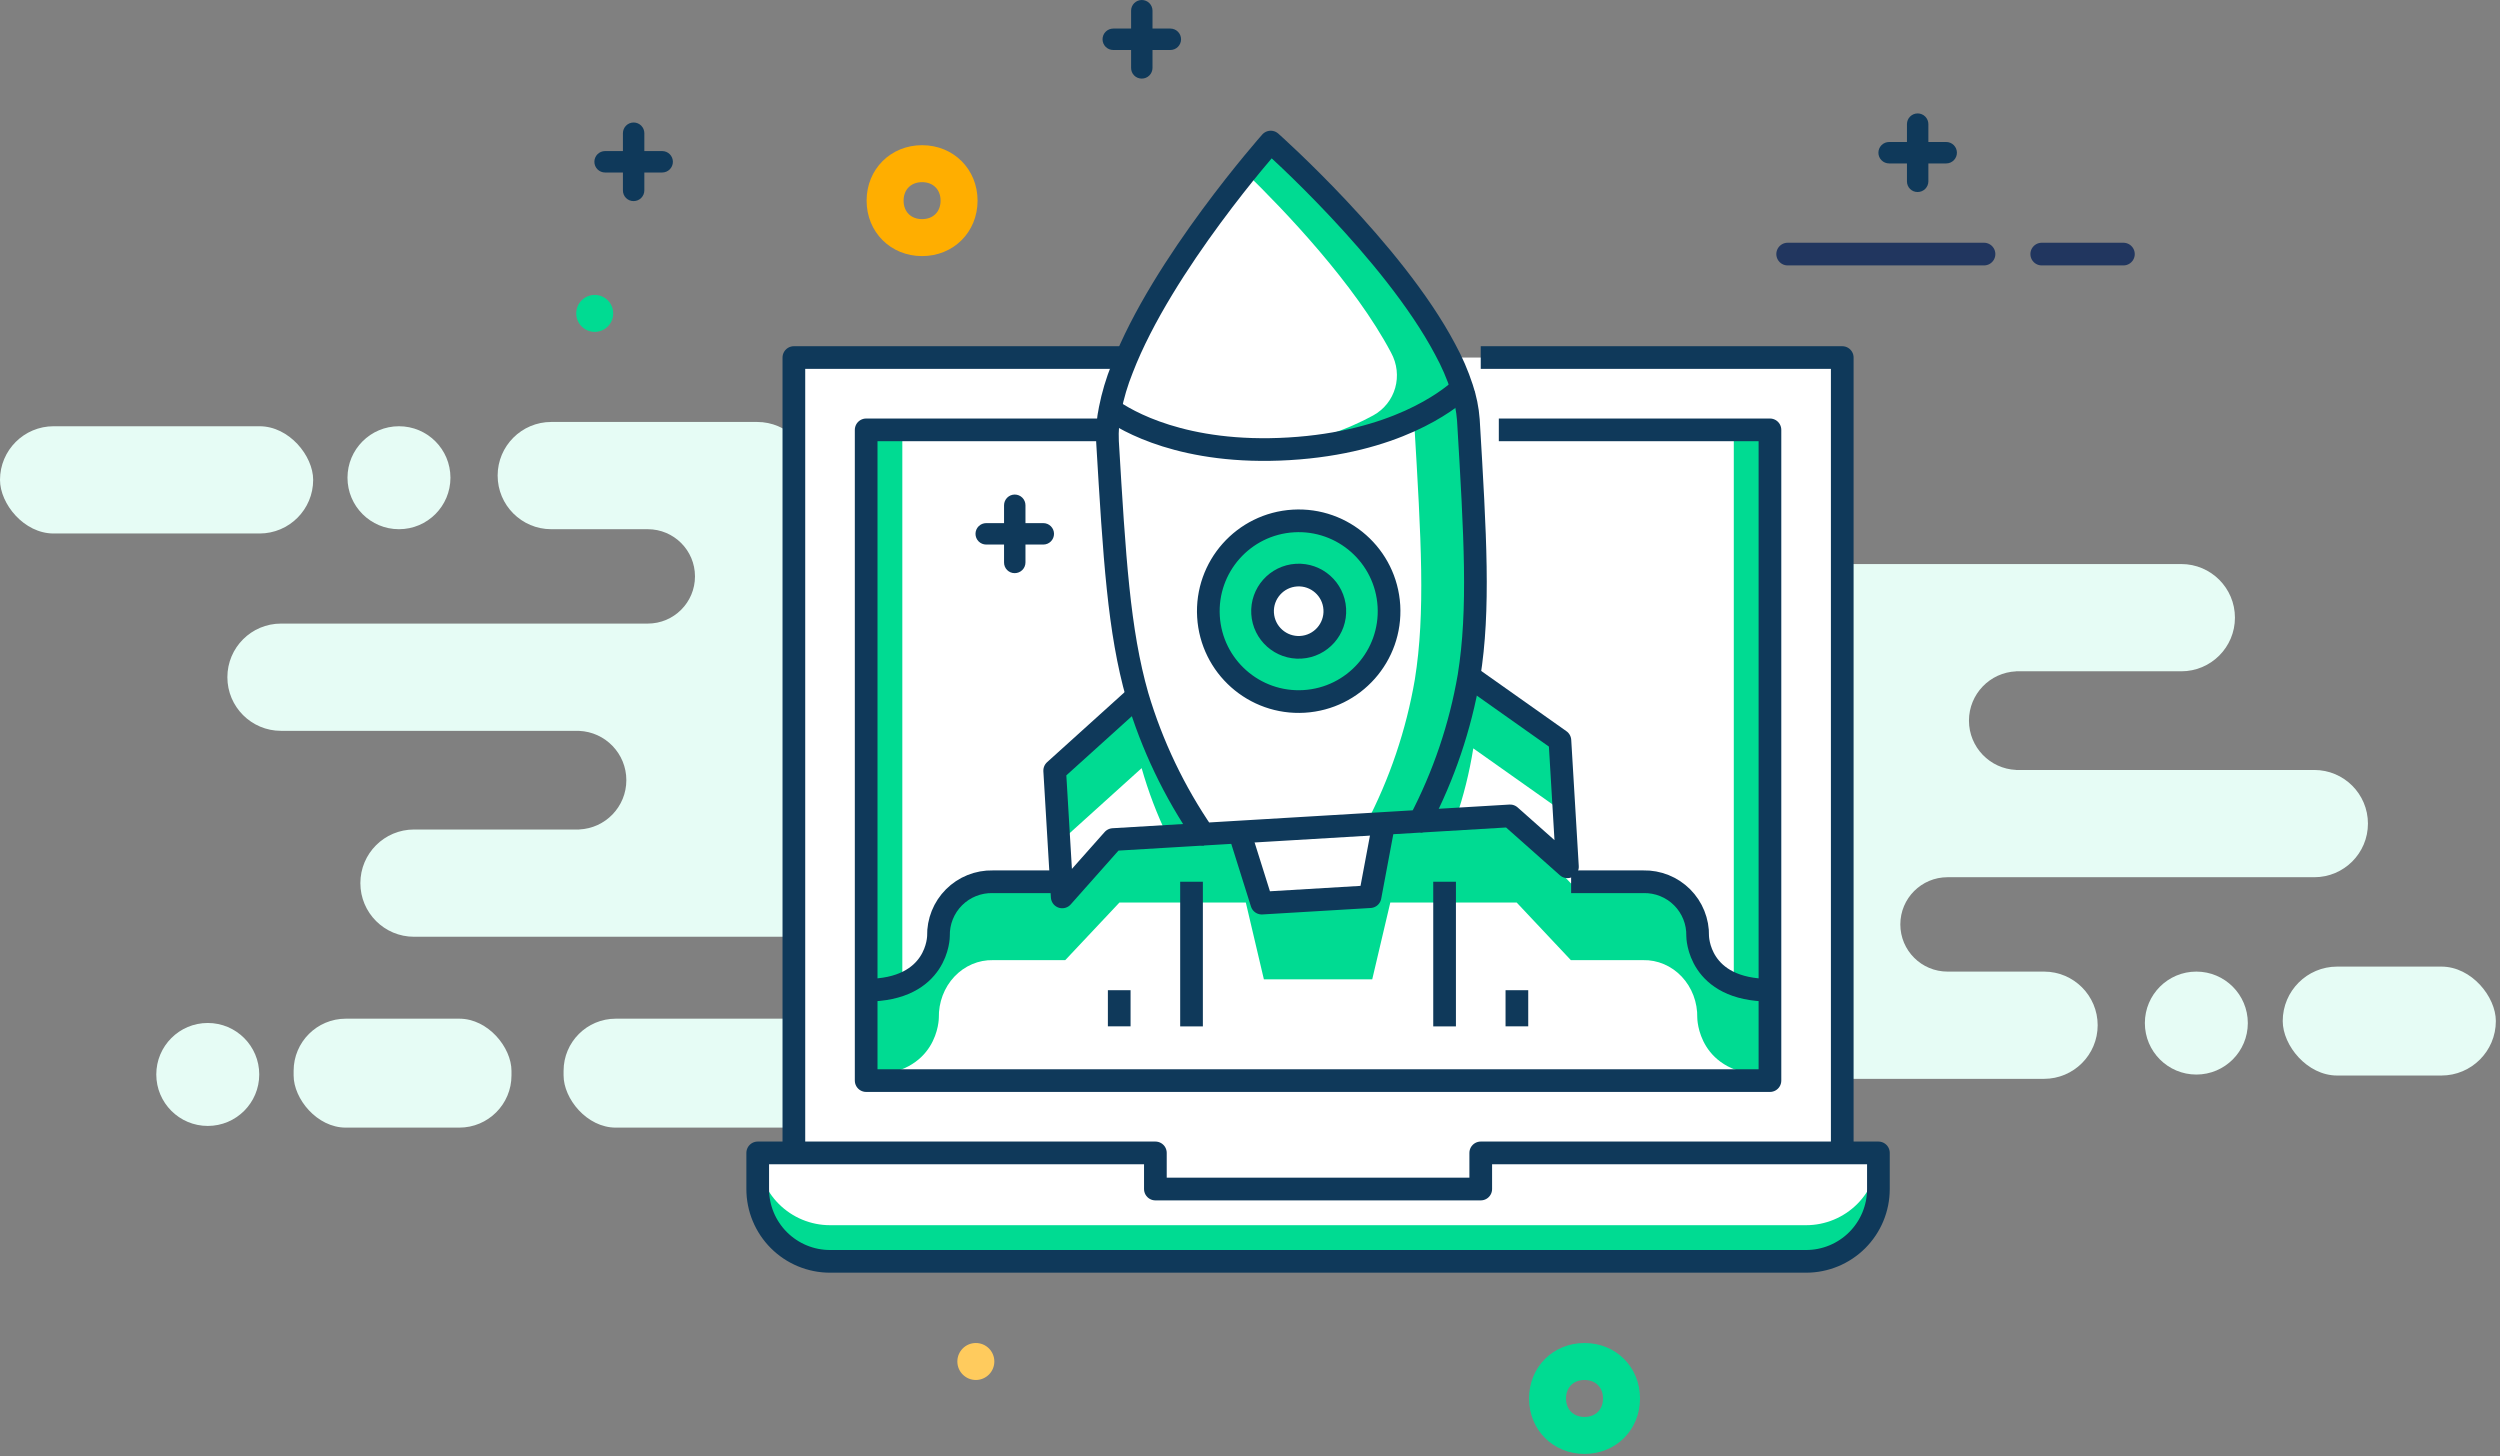 <svg id="eh4MmFP1Ea21" xmlns="http://www.w3.org/2000/svg" xmlns:xlink="http://www.w3.org/1999/xlink" viewBox="0 0 551 321" shape-rendering="geometricPrecision" text-rendering="geometricPrecision"><rect x="0" y="0" width="551" height="321" fill="#808080" stroke="none"/><style><![CDATA[#eh4MmFP1Ea23 {animation: eh4MmFP1Ea23__m 8000ms linear infinite normal forwards}@keyframes eh4MmFP1Ea23__m { 0% {d: path('M109.68,104.819C109.68,98.291,114.971,93,121.498,93L166.883,93C173.41,93,178.702,98.291,178.702,104.819C178.702,107.07,178.073,109.174,176.98,110.965L210.849,110.965L210.849,144.058L173.717,144.058C174.487,145.627,174.92,147.392,174.92,149.258C174.92,151.509,174.29,153.613,173.198,155.404L196.667,155.404L196.667,183.613C201.092,185.321,204.231,189.615,204.231,194.643C204.231,201.17,198.939,206.461,192.412,206.461L91.242,206.461C84.715,206.461,79.424,201.17,79.424,194.643C79.424,188.115,84.715,182.824,91.242,182.824L127.644,182.824L127.644,182.813C133.43,182.566,138.045,177.797,138.045,171.95C138.045,166.103,133.43,161.334,127.644,161.087L127.644,161.077L61.931,161.077C55.404,161.077,50.112,155.785,50.112,149.258C50.112,142.73,55.404,137.439,61.931,137.439L94.514,137.439L94.551,137.439L142.772,137.439C148.517,137.439,153.173,132.783,153.173,127.038C153.173,121.294,148.517,116.638,142.772,116.638L141.827,116.638L121.498,116.638C114.971,116.638,109.68,111.346,109.68,104.819Z')} 12.5% {d: path('M97.222,104.819C97.222,93,114.971,93,121.498,93L166.883,93C173.41,93,178.702,98.291,178.702,104.819C178.702,107.07,178.073,109.174,176.98,110.965L210.849,110.965L210.849,144.058L173.717,144.058C174.487,145.627,174.92,147.392,174.92,149.258C174.92,151.509,174.29,153.613,173.198,155.404L196.667,155.404L196.667,183.613C201.092,185.321,204.231,189.615,204.231,194.643C204.231,201.17,198.939,206.461,192.412,206.461L91.242,206.461C84.715,206.461,56.189,206.289,56.189,195.179C56.189,182.824,84.715,182.824,91.242,182.824L127.644,182.824L127.644,182.813C133.43,182.566,161.205,186.027,161.205,172.427C161.205,158.827,133.43,161.334,127.644,161.087L127.644,161.077L61.931,161.077C55.404,161.077,34.446,161.087,34.511,148.667C34.569,137.629,55.404,137.439,61.931,137.439L94.514,137.439L94.551,137.439L142.772,137.439C148.517,137.439,167.102,137.628,167,127.218C166.883,115.297,148.517,116.638,142.772,116.638L141.827,116.638L121.498,116.638C114.971,116.638,97.222,117.17,97.222,104.819Z')} 25% {d: path('M109.68,104.819C109.68,98.291,114.971,93,121.498,93L166.883,93C173.41,93,178.702,98.291,178.702,104.819C178.702,107.07,178.073,109.174,176.98,110.965L210.849,110.965L210.849,144.058L173.717,144.058C174.487,145.627,174.92,147.392,174.92,149.258C174.92,151.509,174.29,153.613,173.198,155.404L196.667,155.404L196.667,183.613C201.092,185.321,204.231,189.615,204.231,194.643C204.231,201.17,198.939,206.461,192.412,206.461L91.242,206.461C84.715,206.461,79.424,201.17,79.424,194.643C79.424,188.115,84.715,182.824,91.242,182.824L127.644,182.824L127.644,182.813C133.43,182.566,138.045,177.797,138.045,171.95C138.045,166.103,133.43,161.334,127.644,161.087L127.644,161.077L61.931,161.077C55.404,161.077,50.112,155.785,50.112,149.258C50.112,142.73,55.404,137.439,61.931,137.439L94.514,137.439L94.551,137.439L142.772,137.439C148.517,137.439,153.173,132.783,153.173,127.038C153.173,121.294,148.517,116.638,142.772,116.638L141.827,116.638L121.498,116.638C114.971,116.638,109.68,111.346,109.68,104.819Z')} 37.5% {d: path('M97.222,104.819C97.222,93,114.971,93,121.498,93L166.883,93C173.41,93,178.702,98.291,178.702,104.819C178.702,107.07,178.073,109.174,176.98,110.965L210.849,110.965L210.849,144.058L173.717,144.058C174.487,145.627,174.92,147.392,174.92,149.258C174.92,151.509,174.29,153.613,173.198,155.404L196.667,155.404L196.667,183.613C201.092,185.321,204.231,189.615,204.231,194.643C204.231,201.17,198.939,206.461,192.412,206.461L91.242,206.461C84.715,206.461,56.189,206.289,56.189,195.179C56.189,182.824,84.715,182.824,91.242,182.824L127.644,182.824L127.644,182.813C133.43,182.566,161.205,186.027,161.205,172.427C161.205,158.827,133.43,161.334,127.644,161.087L127.644,161.077L61.931,161.077C55.404,161.077,34.446,161.087,34.511,148.667C34.569,137.629,55.404,137.439,61.931,137.439L94.514,137.439L94.551,137.439L142.772,137.439C148.517,137.439,167.102,137.628,167,127.218C166.883,115.297,148.517,116.638,142.772,116.638L141.827,116.638L121.498,116.638C114.971,116.638,97.222,117.17,97.222,104.819Z')} 50% {d: path('M109.68,104.819C109.68,98.291,114.971,93,121.498,93L166.883,93C173.41,93,178.702,98.291,178.702,104.819C178.702,107.07,178.073,109.174,176.98,110.965L210.849,110.965L210.849,144.058L173.717,144.058C174.487,145.627,174.92,147.392,174.92,149.258C174.92,151.509,174.29,153.613,173.198,155.404L196.667,155.404L196.667,183.613C201.092,185.321,204.231,189.615,204.231,194.643C204.231,201.17,198.939,206.461,192.412,206.461L91.242,206.461C84.715,206.461,79.424,201.17,79.424,194.643C79.424,188.115,84.715,182.824,91.242,182.824L127.644,182.824L127.644,182.813C133.43,182.566,138.045,177.797,138.045,171.95C138.045,166.103,133.43,161.334,127.644,161.087L127.644,161.077L61.931,161.077C55.404,161.077,50.112,155.785,50.112,149.258C50.112,142.73,55.404,137.439,61.931,137.439L94.514,137.439L94.551,137.439L142.772,137.439C148.517,137.439,153.173,132.783,153.173,127.038C153.173,121.294,148.517,116.638,142.772,116.638L141.827,116.638L121.498,116.638C114.971,116.638,109.68,111.346,109.68,104.819Z')} 62.5% {d: path('M97.222,104.819C97.222,93,114.971,93,121.498,93L166.883,93C173.41,93,178.702,98.291,178.702,104.819C178.702,107.07,178.073,109.174,176.98,110.965L210.849,110.965L210.849,144.058L173.717,144.058C174.487,145.627,174.92,147.392,174.92,149.258C174.92,151.509,174.29,153.613,173.198,155.404L196.667,155.404L196.667,183.613C201.092,185.321,204.231,189.615,204.231,194.643C204.231,201.17,198.939,206.461,192.412,206.461L91.242,206.461C84.715,206.461,56.189,206.289,56.189,195.179C56.189,182.824,84.715,182.824,91.242,182.824L127.644,182.824L127.644,182.813C133.43,182.566,161.205,186.027,161.205,172.427C161.205,158.827,133.43,161.334,127.644,161.087L127.644,161.077L61.931,161.077C55.404,161.077,34.446,161.087,34.511,148.667C34.569,137.629,55.404,137.439,61.931,137.439L94.514,137.439L94.551,137.439L142.772,137.439C148.517,137.439,167.102,137.628,167,127.218C166.883,115.297,148.517,116.638,142.772,116.638L141.827,116.638L121.498,116.638C114.971,116.638,97.222,117.17,97.222,104.819Z')} 75% {d: path('M109.68,104.819C109.68,98.291,114.971,93,121.498,93L166.883,93C173.41,93,178.702,98.291,178.702,104.819C178.702,107.07,178.073,109.174,176.98,110.965L210.849,110.965L210.849,144.058L173.717,144.058C174.487,145.627,174.92,147.392,174.92,149.258C174.92,151.509,174.29,153.613,173.198,155.404L196.667,155.404L196.667,183.613C201.092,185.321,204.231,189.615,204.231,194.643C204.231,201.17,198.939,206.461,192.412,206.461L91.242,206.461C84.715,206.461,79.424,201.17,79.424,194.643C79.424,188.115,84.715,182.824,91.242,182.824L127.644,182.824L127.644,182.813C133.43,182.566,138.045,177.797,138.045,171.95C138.045,166.103,133.43,161.334,127.644,161.087L127.644,161.077L61.931,161.077C55.404,161.077,50.112,155.785,50.112,149.258C50.112,142.73,55.404,137.439,61.931,137.439L94.514,137.439L94.551,137.439L142.772,137.439C148.517,137.439,153.173,132.783,153.173,127.038C153.173,121.294,148.517,116.638,142.772,116.638L141.827,116.638L121.498,116.638C114.971,116.638,109.68,111.346,109.68,104.819Z')} 87.5% {d: path('M97.222,104.819C97.222,93,114.971,93,121.498,93L166.883,93C173.41,93,178.702,98.291,178.702,104.819C178.702,107.07,178.073,109.174,176.98,110.965L210.849,110.965L210.849,144.058L173.717,144.058C174.487,145.627,174.92,147.392,174.92,149.258C174.92,151.509,174.29,153.613,173.198,155.404L196.667,155.404L196.667,183.613C201.092,185.321,204.231,189.615,204.231,194.643C204.231,201.17,198.939,206.461,192.412,206.461L91.242,206.461C84.715,206.461,56.189,206.289,56.189,195.179C56.189,182.824,84.715,182.824,91.242,182.824L127.644,182.824L127.644,182.813C133.43,182.566,161.205,186.027,161.205,172.427C161.205,158.827,133.43,161.334,127.644,161.087L127.644,161.077L61.931,161.077C55.404,161.077,34.446,161.087,34.511,148.667C34.569,137.629,55.404,137.439,61.931,137.439L94.514,137.439L94.551,137.439L142.772,137.439C148.517,137.439,167.102,137.628,167,127.218C166.883,115.297,148.517,116.638,142.772,116.638L141.827,116.638L121.498,116.638C114.971,116.638,97.222,117.17,97.222,104.819Z')} 100% {d: path('M109.68,104.819C109.68,98.291,114.971,93,121.498,93L166.883,93C173.41,93,178.702,98.291,178.702,104.819C178.702,107.07,178.073,109.174,176.98,110.965L210.849,110.965L210.849,144.058L173.717,144.058C174.487,145.627,174.92,147.392,174.92,149.258C174.92,151.509,174.29,153.613,173.198,155.404L196.667,155.404L196.667,183.613C201.092,185.321,204.231,189.615,204.231,194.643C204.231,201.17,198.939,206.461,192.412,206.461L91.242,206.461C84.715,206.461,79.424,201.17,79.424,194.643C79.424,188.115,84.715,182.824,91.242,182.824L127.644,182.824L127.644,182.813C133.43,182.566,138.045,177.797,138.045,171.95C138.045,166.103,133.43,161.334,127.644,161.087L127.644,161.077L61.931,161.077C55.404,161.077,50.112,155.785,50.112,149.258C50.112,142.73,55.404,137.439,61.931,137.439L94.514,137.439L94.551,137.439L142.772,137.439C148.517,137.439,153.173,132.783,153.173,127.038C153.173,121.294,148.517,116.638,142.772,116.638L141.827,116.638L121.498,116.638C114.971,116.638,109.68,111.346,109.68,104.819Z')}} #eh4MmFP1Ea26 {animation: eh4MmFP1Ea26__m 8000ms linear infinite normal forwards}@keyframes eh4MmFP1Ea26__m { 0% {d: path('M462.326,225.958C462.326,232.486,457.035,237.777,450.507,237.777L405.123,237.777C398.595,237.777,393.304,232.486,393.304,225.958C393.304,223.707,393.933,221.603,395.026,219.813L361.156,219.813L361.156,186.72L398.289,186.72C397.519,185.151,397.086,183.386,397.086,181.519C397.086,179.268,397.715,177.164,398.808,175.373L375.339,175.373L375.339,147.165C370.914,145.457,367.775,141.162,367.775,136.135C367.775,129.607,373.066,124.316,379.594,124.316L480.763,124.316C487.291,124.316,492.582,129.607,492.582,136.135C492.582,142.662,487.291,147.954,480.763,147.954L444.361,147.954L444.361,147.964C438.576,148.212,433.961,152.98,433.961,158.827C433.961,164.674,438.576,169.443,444.361,169.691L444.361,169.701L444.805,169.701C444.815,169.701,444.825,169.701,444.834,169.701L492.11,169.701C492.12,169.701,492.129,169.701,492.139,169.701L510.075,169.701C516.602,169.701,521.894,174.992,521.894,181.519C521.894,188.047,516.602,193.338,510.075,193.338L430.179,193.338L429.233,193.338C423.489,193.338,418.833,197.995,418.833,203.739C418.833,209.483,423.489,214.14,429.233,214.14L450.534,214.14C457.049,214.154,462.326,219.44,462.326,225.958Z')} 12.5% {d: path('M484.074,224.519C484.074,236.523,457.035,237.777,450.507,237.777L405.123,237.777C398.595,237.777,393.304,232.486,393.304,225.958C393.304,223.707,393.933,221.603,395.026,219.813L361.156,219.813L361.156,186.72L398.289,186.72C397.519,185.151,397.086,183.386,397.086,181.519C397.086,179.268,397.715,177.164,398.808,175.373L375.339,175.373L375.339,147.165C370.914,145.457,367.775,141.162,367.775,136.135C367.775,129.607,373.066,124.316,379.594,124.316L480.763,124.316C487.291,124.316,515.558,124.316,515.558,136.135C515.558,147.964,487.291,147.954,480.763,147.954L444.361,147.954L444.361,147.964C438.576,148.212,422.653,144.358,422.653,155.404C422.653,166.45,438.576,169.443,444.361,169.691L444.361,169.701L444.805,169.701C444.815,169.701,444.825,169.701,444.834,169.701L492.11,169.701C492.12,169.701,492.129,169.701,492.139,169.701L510.075,169.701C516.602,169.701,540.787,169.701,540.787,181.519C540.787,193.338,516.602,193.338,510.075,193.338L430.179,193.338L429.233,193.338C423.489,193.338,405.123,190.355,405.123,202.485C405.123,214.615,423.489,214.14,429.233,214.14L450.534,214.14C457.049,214.154,484.074,214.14,484.074,224.519Z')} 25% {d: path('M462.326,225.958C462.326,232.486,457.035,237.777,450.507,237.777L405.123,237.777C398.595,237.777,393.304,232.486,393.304,225.958C393.304,223.707,393.933,221.603,395.026,219.813L361.156,219.813L361.156,186.72L398.289,186.72C397.519,185.151,397.086,183.386,397.086,181.519C397.086,179.268,397.715,177.164,398.808,175.373L375.339,175.373L375.339,147.165C370.914,145.457,367.775,141.162,367.775,136.135C367.775,129.607,373.066,124.316,379.594,124.316L480.763,124.316C487.291,124.316,492.582,129.607,492.582,136.135C492.582,142.662,487.291,147.954,480.763,147.954L444.361,147.954L444.361,147.964C438.576,148.212,433.961,152.98,433.961,158.827C433.961,164.674,438.576,169.443,444.361,169.691L444.361,169.701L444.805,169.701C444.815,169.701,444.825,169.701,444.834,169.701L492.11,169.701C492.12,169.701,492.129,169.701,492.139,169.701L510.075,169.701C516.602,169.701,521.894,174.992,521.894,181.519C521.894,188.047,516.602,193.338,510.075,193.338L430.179,193.338L429.233,193.338C423.489,193.338,418.833,197.995,418.833,203.739C418.833,209.483,423.489,214.14,429.233,214.14L450.534,214.14C457.049,214.154,462.326,219.44,462.326,225.958Z')} 37.5% {d: path('M484.074,224.519C484.074,236.523,457.035,237.777,450.507,237.777L405.123,237.777C398.595,237.777,393.304,232.486,393.304,225.958C393.304,223.707,393.933,221.603,395.026,219.813L361.156,219.813L361.156,186.72L398.289,186.72C397.519,185.151,397.086,183.386,397.086,181.519C397.086,179.268,397.715,177.164,398.808,175.373L375.339,175.373L375.339,147.165C370.914,145.457,367.775,141.162,367.775,136.135C367.775,129.607,373.066,124.316,379.594,124.316L480.763,124.316C487.291,124.316,515.558,124.316,515.558,136.135C515.558,147.964,487.291,147.954,480.763,147.954L444.361,147.954L444.361,147.964C438.576,148.212,422.653,144.358,422.653,155.404C422.653,166.45,438.576,169.443,444.361,169.691L444.361,169.701L444.805,169.701C444.815,169.701,444.825,169.701,444.834,169.701L492.11,169.701C492.12,169.701,492.129,169.701,492.139,169.701L510.075,169.701C516.602,169.701,540.787,169.701,540.787,181.519C540.787,193.338,516.602,193.338,510.075,193.338L430.179,193.338L429.233,193.338C423.489,193.338,405.123,190.355,405.123,202.485C405.123,214.615,423.489,214.14,429.233,214.14L450.534,214.14C457.049,214.154,484.074,214.14,484.074,224.519Z')} 50% {d: path('M462.326,225.958C462.326,232.486,457.035,237.777,450.507,237.777L405.123,237.777C398.595,237.777,393.304,232.486,393.304,225.958C393.304,223.707,393.933,221.603,395.026,219.813L361.156,219.813L361.156,186.72L398.289,186.72C397.519,185.151,397.086,183.386,397.086,181.519C397.086,179.268,397.715,177.164,398.808,175.373L375.339,175.373L375.339,147.165C370.914,145.457,367.775,141.162,367.775,136.135C367.775,129.607,373.066,124.316,379.594,124.316L480.763,124.316C487.291,124.316,492.582,129.607,492.582,136.135C492.582,142.662,487.291,147.954,480.763,147.954L444.361,147.954L444.361,147.964C438.576,148.212,433.961,152.98,433.961,158.827C433.961,164.674,438.576,169.443,444.361,169.691L444.361,169.701L444.805,169.701C444.815,169.701,444.825,169.701,444.834,169.701L492.11,169.701C492.12,169.701,492.129,169.701,492.139,169.701L510.075,169.701C516.602,169.701,521.894,174.992,521.894,181.519C521.894,188.047,516.602,193.338,510.075,193.338L430.179,193.338L429.233,193.338C423.489,193.338,418.833,197.995,418.833,203.739C418.833,209.483,423.489,214.14,429.233,214.14L450.534,214.14C457.049,214.154,462.326,219.44,462.326,225.958Z')} 62.5% {d: path('M484.074,224.519C484.074,236.523,457.035,237.777,450.507,237.777L405.123,237.777C398.595,237.777,393.304,232.486,393.304,225.958C393.304,223.707,393.933,221.603,395.026,219.813L361.156,219.813L361.156,186.72L398.289,186.72C397.519,185.151,397.086,183.386,397.086,181.519C397.086,179.268,397.715,177.164,398.808,175.373L375.339,175.373L375.339,147.165C370.914,145.457,367.775,141.162,367.775,136.135C367.775,129.607,373.066,124.316,379.594,124.316L480.763,124.316C487.291,124.316,515.558,124.316,515.558,136.135C515.558,147.964,487.291,147.954,480.763,147.954L444.361,147.954L444.361,147.964C438.576,148.212,422.653,144.358,422.653,155.404C422.653,166.45,438.576,169.443,444.361,169.691L444.361,169.701L444.805,169.701C444.815,169.701,444.825,169.701,444.834,169.701L492.11,169.701C492.12,169.701,492.129,169.701,492.139,169.701L510.075,169.701C516.602,169.701,540.787,169.701,540.787,181.519C540.787,193.338,516.602,193.338,510.075,193.338L430.179,193.338L429.233,193.338C423.489,193.338,405.123,190.355,405.123,202.485C405.123,214.615,423.489,214.14,429.233,214.14L450.534,214.14C457.049,214.154,484.074,214.14,484.074,224.519Z')} 75% {d: path('M462.326,225.958C462.326,232.486,457.035,237.777,450.507,237.777L405.123,237.777C398.595,237.777,393.304,232.486,393.304,225.958C393.304,223.707,393.933,221.603,395.026,219.813L361.156,219.813L361.156,186.72L398.289,186.72C397.519,185.151,397.086,183.386,397.086,181.519C397.086,179.268,397.715,177.164,398.808,175.373L375.339,175.373L375.339,147.165C370.914,145.457,367.775,141.162,367.775,136.135C367.775,129.607,373.066,124.316,379.594,124.316L480.763,124.316C487.291,124.316,492.582,129.607,492.582,136.135C492.582,142.662,487.291,147.954,480.763,147.954L444.361,147.954L444.361,147.964C438.576,148.212,433.961,152.98,433.961,158.827C433.961,164.674,438.576,169.443,444.361,169.691L444.361,169.701L444.805,169.701C444.815,169.701,444.825,169.701,444.834,169.701L492.11,169.701C492.12,169.701,492.129,169.701,492.139,169.701L510.075,169.701C516.602,169.701,521.894,174.992,521.894,181.519C521.894,188.047,516.602,193.338,510.075,193.338L430.179,193.338L429.233,193.338C423.489,193.338,418.833,197.995,418.833,203.739C418.833,209.483,423.489,214.14,429.233,214.14L450.534,214.14C457.049,214.154,462.326,219.44,462.326,225.958Z')} 87.5% {d: path('M484.074,224.519C484.074,236.523,457.035,237.777,450.507,237.777L405.123,237.777C398.595,237.777,393.304,232.486,393.304,225.958C393.304,223.707,393.933,221.603,395.026,219.813L361.156,219.813L361.156,186.72L398.289,186.72C397.519,185.151,397.086,183.386,397.086,181.519C397.086,179.268,397.715,177.164,398.808,175.373L375.339,175.373L375.339,147.165C370.914,145.457,367.775,141.162,367.775,136.135C367.775,129.607,373.066,124.316,379.594,124.316L480.763,124.316C487.291,124.316,515.558,124.316,515.558,136.135C515.558,147.964,487.291,147.954,480.763,147.954L444.361,147.954L444.361,147.964C438.576,148.212,422.653,144.358,422.653,155.404C422.653,166.45,438.576,169.443,444.361,169.691L444.361,169.701L444.805,169.701C444.815,169.701,444.825,169.701,444.834,169.701L492.11,169.701C492.12,169.701,492.129,169.701,492.139,169.701L510.075,169.701C516.602,169.701,540.787,169.701,540.787,181.519C540.787,193.338,516.602,193.338,510.075,193.338L430.179,193.338L429.233,193.338C423.489,193.338,405.123,190.355,405.123,202.485C405.123,214.615,423.489,214.14,429.233,214.14L450.534,214.14C457.049,214.154,484.074,214.14,484.074,224.519Z')} 100% {d: path('M462.326,225.958C462.326,232.486,457.035,237.777,450.507,237.777L405.123,237.777C398.595,237.777,393.304,232.486,393.304,225.958C393.304,223.707,393.933,221.603,395.026,219.813L361.156,219.813L361.156,186.72L398.289,186.72C397.519,185.151,397.086,183.386,397.086,181.519C397.086,179.268,397.715,177.164,398.808,175.373L375.339,175.373L375.339,147.165C370.914,145.457,367.775,141.162,367.775,136.135C367.775,129.607,373.066,124.316,379.594,124.316L480.763,124.316C487.291,124.316,492.582,129.607,492.582,136.135C492.582,142.662,487.291,147.954,480.763,147.954L444.361,147.954L444.361,147.964C438.576,148.212,433.961,152.98,433.961,158.827C433.961,164.674,438.576,169.443,444.361,169.691L444.361,169.701L444.805,169.701C444.815,169.701,444.825,169.701,444.834,169.701L492.11,169.701C492.12,169.701,492.129,169.701,492.139,169.701L510.075,169.701C516.602,169.701,521.894,174.992,521.894,181.519C521.894,188.047,516.602,193.338,510.075,193.338L430.179,193.338L429.233,193.338C423.489,193.338,418.833,197.995,418.833,203.739C418.833,209.483,423.489,214.14,429.233,214.14L450.534,214.14C457.049,214.154,462.326,219.44,462.326,225.958Z')}} #eh4MmFP1Ea224_tr {animation: eh4MmFP1Ea224_tr__tr 8000ms linear infinite normal forwards}@keyframes eh4MmFP1Ea224_tr__tr { 0% {transform: translate(290.501px,206.289px) rotate(-3.412deg)} 12.5% {transform: translate(290.501px,206.289px) rotate(2.621deg)} 25% {transform: translate(290.501px,206.289px) rotate(-3.412deg)} 37.5% {transform: translate(290.501px,206.289px) rotate(2.621deg)} 50% {transform: translate(290.501px,206.289px) rotate(-3.412deg)} 62.5% {transform: translate(290.501px,206.289px) rotate(2.621deg)} 75% {transform: translate(290.501px,206.289px) rotate(-3.412deg)} 87.5% {transform: translate(290.501px,206.289px) rotate(2.621deg)} 100% {transform: translate(290.501px,206.289px) rotate(-3.412deg)}} #eh4MmFP1Ea248_to {animation: eh4MmFP1Ea248_to__to 8000ms linear infinite normal forwards}@keyframes eh4MmFP1Ea248_to__to { 0% {transform: translate(215.076px,300.074px)} 12.5% {transform: translate(234.026px,316.926px)} 25% {transform: translate(245.407px,282.075px)} 37.5% {transform: translate(202.947px,291.926px)} 50% {transform: translate(215.076px,300.074px)} 62.5% {transform: translate(234.026px,316.926px)} 75% {transform: translate(245.407px,282.075px)} 87.5% {transform: translate(202.947px,291.926px)} 100% {transform: translate(215.076px,300.074px)}} #eh4MmFP1Ea249_to {animation: eh4MmFP1Ea249_to__to 8000ms linear infinite normal forwards}@keyframes eh4MmFP1Ea249_to__to { 0% {transform: translate(131.076px,69.074px)} 12.5% {transform: translate(112.73px,56px)} 25% {transform: translate(108.654px,79.259px)} 37.5% {transform: translate(124.213px,98.019px)} 50% {transform: translate(131.076px,69.074px)} 62.5% {transform: translate(112.73px,56px)} 75% {transform: translate(108.654px,79.259px)} 87.5% {transform: translate(124.213px,98.019px)} 100% {transform: translate(131.076px,69.074px)}} #eh4MmFP1Ea250_to {animation: eh4MmFP1Ea250_to__to 8000ms linear infinite normal forwards}@keyframes eh4MmFP1Ea250_to__to { 0% {transform: translate(349.227px,308.222px)} 12.5% {transform: translate(286.839px,278.001px)} 25% {transform: translate(247.046px,304.148px)} 37.5% {transform: translate(306.666px,291.926px)} 50% {transform: translate(349.227px,308.222px)} 62.5% {transform: translate(286.839px,278.001px)} 75% {transform: translate(247.046px,304.148px)} 87.5% {transform: translate(306.666px,291.926px)} 100% {transform: translate(349.227px,308.222px)}} #eh4MmFP1Ea250 {animation: eh4MmFP1Ea250_c_o 8000ms linear infinite normal forwards}@keyframes eh4MmFP1Ea250_c_o { 0% {opacity: 1} 12.5% {opacity: 0} 25% {opacity: 1} 37.5% {opacity: 0} 50% {opacity: 1} 62.5% {opacity: 0} 75% {opacity: 1} 87.5% {opacity: 0} 100% {opacity: 1}} #eh4MmFP1Ea251_to {animation: eh4MmFP1Ea251_to__to 8000ms linear infinite normal forwards}@keyframes eh4MmFP1Ea251_to__to { 0% {transform: translate(203.228px,44.222px)} 12.5% {transform: translate(262.141px,25px)} 25% {transform: translate(249.484px,64.204px)} 37.5% {transform: translate(174.969px,84.326px)} 50% {transform: translate(203.228px,44.222px)} 62.5% {transform: translate(262.141px,25px)} 75% {transform: translate(249.484px,64.204px)} 87.5% {transform: translate(174.969px,84.326px)} 100% {transform: translate(203.228px,44.222px)}} #eh4MmFP1Ea251 {animation: eh4MmFP1Ea251_c_o 8000ms linear infinite normal forwards}@keyframes eh4MmFP1Ea251_c_o { 0% {opacity: 1} 12.5% {opacity: 0} 25% {opacity: 1} 37.5% {opacity: 0} 50% {opacity: 1} 62.5% {opacity: 0} 75% {opacity: 1} 87.5% {opacity: 0} 100% {opacity: 1}} #eh4MmFP1Ea252_to {animation: eh4MmFP1Ea252_to__to 8000ms linear infinite normal forwards}@keyframes eh4MmFP1Ea252_to__to { 0% {transform: translate(463.189px,105.185px)} 12.5% {transform: translate(395.844px,127.227px)} 25% {transform: translate(449.189px,73.148px)} 37.5% {transform: translate(505.609px,41.14px)} 50% {transform: translate(463.189px,105.185px)} 62.5% {transform: translate(395.844px,127.227px)} 75% {transform: translate(449.189px,73.148px)} 87.5% {transform: translate(505.609px,41.14px)} 100% {transform: translate(463.189px,105.185px)}} #eh4MmFP1Ea252 {animation: eh4MmFP1Ea252_c_o 8000ms linear infinite normal forwards}@keyframes eh4MmFP1Ea252_c_o { 0% {opacity: 0} 12.5% {opacity: 1} 25% {opacity: 0} 37.5% {opacity: 1} 50% {opacity: 0} 62.5% {opacity: 1} 75% {opacity: 0} 87.5% {opacity: 1} 100% {opacity: 0}} #eh4MmFP1Ea253_to {animation: eh4MmFP1Ea253_to__to 8000ms linear infinite normal forwards}@keyframes eh4MmFP1Ea253_to__to { 0% {transform: translate(56.189px,188.185px)} 12.5% {transform: translate(79.212px,248.527px)} 25% {transform: translate(138.117px,226.21px)} 37.5% {transform: translate(69.022px,216.474px)} 50% {transform: translate(56.189px,188.185px)} 62.5% {transform: translate(79.212px,248.527px)} 75% {transform: translate(138.117px,226.21px)} 87.5% {transform: translate(69.022px,216.474px)} 100% {transform: translate(56.189px,188.185px)}} #eh4MmFP1Ea253 {animation: eh4MmFP1Ea253_c_o 8000ms linear infinite normal forwards}@keyframes eh4MmFP1Ea253_c_o { 0% {opacity: 0} 12.5% {opacity: 1} 25% {opacity: 0} 37.5% {opacity: 1} 50% {opacity: 0} 62.5% {opacity: 1} 75% {opacity: 0} 87.5% {opacity: 1} 100% {opacity: 0}} #eh4MmFP1Ea254_to {animation: eh4MmFP1Ea254_to__to 8000ms linear infinite normal forwards}@keyframes eh4MmFP1Ea254_to__to { 0% {transform: translate(431px,56px)} 12.5% {transform: translate(371px,56px)} 25% {transform: translate(411px,56px)} 37.5% {transform: translate(371px,56px)} 50% {transform: translate(431px,56px)} 62.5% {transform: translate(371px,56px)} 75% {transform: translate(411px,56px)} 87.5% {transform: translate(371px,56px)} 100% {transform: translate(431px,56px)}} #eh4MmFP1Ea257_to {animation: eh4MmFP1Ea257_to__to 8000ms linear infinite normal forwards}@keyframes eh4MmFP1Ea257_to__to { 0% {transform: translate(251.653px,8.661px)} 12.5% {transform: translate(178.188px,21.439px)} 25% {transform: translate(186.841px,62.963px)} 37.5% {transform: translate(255.33px,42.338px)} 50% {transform: translate(251.653px,8.661px)} 62.5% {transform: translate(178.188px,21.439px)} 75% {transform: translate(186.841px,62.963px)} 87.5% {transform: translate(255.33px,42.338px)} 100% {transform: translate(251.653px,8.661px)}} #eh4MmFP1Ea260_to {animation: eh4MmFP1Ea260_to__to 8000ms linear infinite normal forwards}@keyframes eh4MmFP1Ea260_to__to { 0% {transform: translate(422.653px,33.661px)} 12.5% {transform: translate(503.113px,10.413px)} 25% {transform: translate(495.42px,51.982px)} 37.5% {transform: translate(450.972px,73.419px)} 50% {transform: translate(422.653px,33.661px)} 62.5% {transform: translate(503.113px,10.413px)} 75% {transform: translate(495.42px,51.982px)} 87.5% {transform: translate(450.972px,73.419px)} 100% {transform: translate(422.653px,33.661px)}} #eh4MmFP1Ea263_to {animation: eh4MmFP1Ea263_to__to 8000ms linear infinite normal forwards}@keyframes eh4MmFP1Ea263_to__to { 0% {transform: translate(223.653px,117.661px)} 12.5% {transform: translate(210.849px,109.237px)} 25% {transform: translate(210.849px,133.414px)} 37.5% {transform: translate(238.024px,133.76px)} 50% {transform: translate(223.653px,117.661px)} 62.5% {transform: translate(210.849px,109.237px)} 75% {transform: translate(210.849px,133.414px)} 87.5% {transform: translate(238.024px,133.76px)} 100% {transform: translate(223.653px,117.661px)}} #eh4MmFP1Ea266_to {animation: eh4MmFP1Ea266_to__to 8000ms linear infinite normal forwards}@keyframes eh4MmFP1Ea266_to__to { 0% {transform: translate(139.653px,35.661px)} 12.5% {transform: translate(125.459px,79.201px)} 25% {transform: translate(76.586px,36.021px)} 37.5% {transform: translate(34.446px,44.682px)} 50% {transform: translate(139.653px,35.661px)} 62.5% {transform: translate(125.459px,79.201px)} 75% {transform: translate(76.586px,36.021px)} 87.5% {transform: translate(34.446px,44.682px)} 100% {transform: translate(139.653px,35.661px)}}]]></style><rect width="69.022" height="23.638" rx="11.819" ry="11.819" transform="translate(0 93.945)" fill="#e6fcf5"/><path id="eh4MmFP1Ea23" d="M109.68,104.819c0-6.527,5.291-11.819,11.818-11.819h45.385c6.527,0,11.819,5.292,11.819,11.819c0,2.251-.629,4.355-1.722,6.146h33.869v33.093h-37.132c.77,1.569,1.203,3.334,1.203,5.2c0,2.251-.63,4.355-1.722,6.146h23.469v28.209c4.425,1.708,7.564,6.002,7.564,11.03c0,6.527-5.292,11.818-11.819,11.818h-101.17c-6.527,0-11.819-5.291-11.819-11.818c0-6.528,5.292-11.819,11.819-11.819h36.402v-.011c5.786-.247,10.401-5.016,10.401-10.863s-4.615-10.616-10.401-10.863v-.01h-65.713c-6.527,0-11.819-5.292-11.819-11.819c0-6.528,5.292-11.819,11.819-11.819h32.583.037h48.221c5.745,0,10.401-4.656,10.401-10.401c0-5.744-4.656-10.4-10.401-10.4h-.945-20.329c-6.527,0-11.818-5.292-11.818-11.819Z" clip-rule="evenodd" fill="#e6fcf5" fill-rule="evenodd"/><circle r="11.346" transform="translate(87.932 105.291)" fill="#e6fcf5"/><rect width="46.971" height="24.008" rx="12.004" ry="12.004" transform="matrix(-1 0 0-1 550.084 237.047)" fill="#e6fcf5"/><path id="eh4MmFP1Ea26" d="M462.326,225.958c0,6.528-5.291,11.819-11.819,11.819h-45.384c-6.528,0-11.819-5.291-11.819-11.819c0-2.251.629-4.355,1.722-6.145h-33.87v-33.093h37.133c-.77-1.569-1.203-3.334-1.203-5.201c0-2.251.629-4.355,1.722-6.146h-23.469v-28.208c-4.425-1.708-7.564-6.003-7.564-11.03c0-6.528,5.291-11.819,11.819-11.819h101.169c6.528,0,11.819,5.291,11.819,11.819c0,6.527-5.291,11.819-11.819,11.819h-36.402v.01c-5.785.248-10.4,5.016-10.4,10.863s4.615,10.616,10.4,10.864v.01h.444c.01,0,.02,0,.029,0h47.276c.01,0,.019,0,.029,0h17.936c6.527,0,11.819,5.291,11.819,11.818c0,6.528-5.292,11.819-11.819,11.819h-79.896-.946c-5.744,0-10.4,4.657-10.4,10.401s4.656,10.401,10.4,10.401h21.301c6.515.014,11.792,5.3,11.792,11.818Z" clip-rule="evenodd" fill="#e6fcf5" fill-rule="evenodd"/><circle r="11.346" transform="matrix(-1 0 0-1 484.074 225.486)" fill="#e6fcf5"/><rect width="48.015" height="24.008" rx="11.5" ry="11.5" transform="matrix(-1 0 0-1 112.73 248.527)" fill="#e6fcf5"/><rect width="62.628" height="24.008" rx="11.5" ry="11.5" transform="matrix(-1 0 0-1 186.841 248.527)" fill="#e6fcf5"/><circle r="11.346" transform="matrix(-1 0 0-1 45.792 236.81)" fill="#e6fcf5"/><path d="M326.355,254.098v7.967h-71.71v-7.967h-87.645v7.967c0,4.227,1.679,8.28,4.667,11.268c2.989,2.989,7.042,4.668,11.268,4.668h215.13c4.226,0,8.279-1.679,11.268-4.668c2.988-2.988,4.667-7.041,4.667-11.268v-7.967h-87.645Z" fill="#fff"/><path d="M174.969,78.805v175.29h79.677v7.968h71.71v-7.968h79.677v-175.29h-231.064Z" fill="#fff"/><path d="M390.097,94.742h-199.194v143.42h199.194v-143.42Z" fill="#fff"/><path d="M198.871,94.742h-7.968v143.42h7.968v-143.42Z" fill="#00db92"/><path d="M390.096,94.742h-7.968v143.42h7.968v-143.42Z" fill="#00db92"/><path d="M398.065,270.033h-215.13c-4.226,0-8.279-1.679-11.268-4.667-2.988-2.989-4.667-7.042-4.667-11.268v7.967c0,4.227,1.679,8.28,4.667,11.268c2.989,2.989,7.042,4.668,11.268,4.668h215.13c4.226,0,8.279-1.679,11.268-4.668c2.988-2.988,4.667-7.041,4.667-11.268v-7.967c0,4.226-1.679,8.279-4.667,11.268-2.989,2.988-7.042,4.667-11.268,4.667Z" fill="#00db92"/><path d="M374.161,206.29c.034-1.579-.252-3.148-.841-4.613-.588-1.466-1.468-2.797-2.584-3.913-1.117-1.117-2.448-1.996-3.913-2.585-1.465-.588-3.034-.874-4.613-.841h-15.936l-11.951-11.951h-27.887l-3.984,15.935h-23.904l-3.983-15.935h-27.887l-11.952,11.951h-15.936c-1.578-.033-3.148.253-4.613.841-1.465.589-2.796,1.468-3.913,2.585-1.116,1.116-1.995,2.447-2.584,3.913-.589,1.465-.875,3.034-.841,4.613c0,0,0,11.952-15.936,11.952v19.919h199.194v-19.919c-15.936,0-15.936-11.952-15.936-11.952Z" fill="#fff"/><path d="M374.08,207.385c.034-1.677-.252-3.343-.84-4.9-.588-1.556-1.467-2.969-2.582-4.155-1.116-1.186-2.445-2.119-3.909-2.744-1.464-.626-3.032-.929-4.609-.894h-15.92L334.28,182h-27.86l-3.98,16.923h-23.88L274.58,182h-27.86l-11.94,12.692h-15.92c-1.577-.035-3.145.268-4.609.894-1.464.625-2.793,1.558-3.909,2.744-1.115,1.186-1.994,2.599-2.582,4.155-.588,1.557-.874,3.223-.84,4.9c0,0,0,12.692-15.92,12.692v16.923c15.92,0,15.92-12.692,15.92-12.692-.034-1.677.252-3.343.84-4.899.588-1.557,1.467-2.97,2.582-4.156c1.116-1.186,2.445-2.119,3.909-2.744c1.464-.626,3.032-.929,4.609-.894h15.92l11.94-12.692h27.86l3.98,16.923h23.88l3.98-16.923h27.86l11.94,12.692h15.92c1.577-.035,3.145.268,4.609.894c1.464.625,2.793,1.558,3.909,2.744c1.115,1.186,1.994,2.599,2.582,4.156.588,1.556.874,3.222.84,4.899c0,0,0,12.692,15.92,12.692v-16.923c-15.92,0-15.92-12.692-15.92-12.692Z" fill="#00db92"/><path d="M306.436,182.387l-3.983,15.935h-23.904l-3.984-15.935h31.871Z" fill="#fff"/><path d="M174.968,254.098h-7.968v7.967c0,4.227,1.679,8.28,4.667,11.268c2.989,2.989,7.042,4.668,11.268,4.668h215.13c4.226,0,8.279-1.679,11.268-4.668c2.988-2.988,4.667-7.041,4.667-11.268v-7.967h-87.645v7.967h-71.71v-7.967h-79.677Z" fill="none" stroke="#0f395a" stroke-width="5" stroke-linejoin="round"/><path d="M406.033,254.095v-175.29h-79.678" fill="none" stroke="#0f395a" stroke-width="5" stroke-linejoin="round"/><path d="M174.969,254.095v-175.29h79.677" fill="none" stroke="#0f395a" stroke-width="5" stroke-linejoin="round"/><path d="M330.339,94.742h59.758v123.5v19.92h-71.71-55.774-71.71v-19.92-123.5h59.758" fill="none" stroke="#0f395a" stroke-width="5" stroke-linejoin="round"/><g id="eh4MmFP1Ea224_tr" transform="translate(290.501,206.289) rotate(-3.412)"><g transform="translate(-290.501,-206.289)"><path d="M266.596,182.387h-19.92l-11.951,11.951v-27.887l19.162-15.338c2.573,11.026,6.861,21.579,12.709,31.274Z" fill="#fff"/><path d="M346.274,166.451v27.887l-11.951-11.951h-19.92c5.848-9.695,10.136-20.248,12.709-31.274l19.162,15.338Z" fill="#fff"/><path d="M258.7,182.387h7.896c-5.848-9.695-10.136-20.248-12.709-31.274l-19.162,15.338v15.936l19.162-15.338c1.158,5.242,2.768,10.374,4.813,15.338Z" fill="#00db92"/><path d="M327.112,151.113c-2.573,11.026-6.861,21.579-12.709,31.274h7.896c2.045-4.964,3.655-10.096,4.813-15.338l19.162,15.338v-15.936l-19.162-15.338Z" fill="#00db92"/><path d="M326.155,78.886c1.333,2.816,2.4,5.75,3.187,8.764-3.387,2.749-15.577,11.075-38.843,11.075s-35.456-8.326-38.843-11.075c.787-3.015,1.854-5.949,3.187-8.764C265.042,56.457,290.499,31,290.499,31s25.457,25.457,35.656,47.886Z" fill="#fff"/><path d="M298.467,134.58c0-1.576-.467-3.117-1.343-4.427-.875-1.31-2.12-2.332-3.575-2.935-1.456-.603-3.058-.761-4.604-.453-1.546.307-2.965,1.066-4.08,2.18-1.114,1.115-1.873,2.534-2.18,4.08-.308,1.546-.15,3.148.453,4.604s1.625,2.7,2.935,3.575c1.31.876,2.851,1.343,4.426,1.343c2.112-.006,4.135-.848,5.628-2.34c1.492-1.493,2.334-3.516,2.34-5.627Zm-7.968-19.92c3.94,0,7.791,1.168,11.067,3.357s5.829,5.3,7.337,8.94c1.507,3.639,1.902,7.645,1.133,11.509s-2.666,7.413-5.451,10.199c-2.786,2.785-6.336,4.683-10.199,5.451-3.864.769-7.87.374-11.509-1.133-3.64-1.508-6.751-4.061-8.94-7.337s-3.357-7.127-3.357-11.066c0-5.283,2.099-10.35,5.834-14.086c3.736-3.735,8.802-5.834,14.085-5.834Z" fill="#00db92"/><path d="M253.889,151.115c-3.227-14.541-3.227-30.675-3.227-56.371.035-2.396.369-4.778.996-7.091c3.386,2.749,15.577,11.075,38.843,11.075s35.456-8.326,38.843-11.075c.626,2.313.961,4.695.996,7.091c0,25.696,0,41.83-3.227,56.371-2.573,11.026-6.862,21.579-12.709,31.274h-47.806c-5.848-9.695-10.136-20.248-12.709-31.274Zm56.531-16.533c0-3.939-1.168-7.791-3.357-11.066-2.189-3.276-5.3-5.829-8.939-7.337-3.64-1.507-7.645-1.902-11.509-1.133-3.864.768-7.414,2.665-10.199,5.451-2.786,2.786-4.683,6.335-5.452,10.199-.768,3.864-.374,7.869,1.134,11.509c1.507,3.64,4.06,6.751,7.336,8.94c3.276,2.188,7.127,3.357,11.067,3.357c5.283,0,10.349-2.099,14.085-5.835c3.736-3.735,5.834-8.802,5.834-14.085Z" fill="#fff"/><path d="M326.157,78.886C315.958,56.457,290.501,31,290.501,31s-2.39,2.39-5.976,6.326c8.163,8.956,22.597,25.979,29.68,41.56c2.435,5.14.375,11.179-4.766,13.611-5.524,2.613-13.723,5.289-24.914,6.018c1.913.123,3.885.211,5.976.211c23.266,0,35.457-8.326,38.843-11.075-.786-3.015-1.853-5.949-3.187-8.764Z" fill="#00db92"/><path d="M329.343,87.652c-3.353,2.589-7.067,4.673-11.023,6.187c0,.295.068.614.068.904c0,25.696,0,41.83-3.227,56.371-2.573,11.026-6.862,21.579-12.709,31.274h11.952c5.847-9.695,10.135-20.248,12.708-31.274c3.227-14.541,3.227-30.675,3.227-56.371-.034-2.396-.369-4.778-.996-7.091Z" fill="#00db92"/><path d="M314.404,182.387c5.847-9.695,10.136-20.248,12.709-31.273c3.227-14.541,3.227-30.676,3.227-56.372-.035-2.396-.37-4.778-.996-7.091-.787-3.015-1.854-5.949-3.188-8.764C315.958,56.457,290.501,31,290.501,31s-25.457,25.457-35.656,47.886c-1.334,2.816-2.401,5.75-3.187,8.764-.627,2.313-.961,4.695-.996,7.091c0,25.696,0,41.831,3.227,56.372c2.573,11.025,6.861,21.578,12.709,31.273h47.806Z" fill="none" stroke="#0f395a" stroke-width="5" stroke-linejoin="round"/><path d="M274.565,182.387l3.984,15.935h23.904l3.983-15.935" fill="none" stroke="#0f395a" stroke-width="5" stroke-linejoin="round"/><path d="M250.662,86.773c0,0,.319.319.996.876c3.386,2.749,15.577,11.075,38.843,11.075s35.456-8.326,38.843-11.075c.677-.558.996-.876.996-.876" fill="none" stroke="#0f395a" stroke-width="5" stroke-linejoin="round"/><path d="M266.596,182.387h-3.984-15.936l-11.951,11.951v-27.887l19.162-15.338.757-.597" fill="none" stroke="#0f395a" stroke-width="5" stroke-linejoin="round"/><path d="M314.403,182.387h3.984h15.936l11.951,11.951v-27.887l-19.162-15.338-.757-.597" fill="none" stroke="#0f395a" stroke-width="5" stroke-linejoin="round"/><path d="M290.499,154.499c11.002,0,19.92-8.918,19.92-19.919c0-11.002-8.918-19.92-19.92-19.92-11.001,0-19.919,8.918-19.919,19.92c0,11.001,8.918,19.919,19.919,19.919Z" fill="none" stroke="#0f395a" stroke-width="5" stroke-linejoin="round"/><path d="M290.499,142.549c4.4,0,7.968-3.568,7.968-7.968s-3.568-7.968-7.968-7.968-7.968,3.568-7.968,7.968s3.568,7.968,7.968,7.968Z" transform="translate(0-.559)" fill="#fff"/><path d="M290.499,142.549c4.4,0,7.968-3.568,7.968-7.968s-3.568-7.968-7.968-7.968-7.968,3.568-7.968,7.968s3.568,7.968,7.968,7.968Z" fill="none" stroke="#0f395a" stroke-width="5" stroke-linejoin="round"/></g></g><path d="M262.613,194.34v31.871" fill="none" stroke="#0f395a" stroke-width="5" stroke-linejoin="round"/><path d="M318.387,194.34v31.871" fill="none" stroke="#0f395a" stroke-width="5" stroke-linejoin="round"/><path d="M346.275,194.339h15.936c1.579-.034,3.148.252,4.613.841c1.465.588,2.796,1.468,3.913,2.584c1.117,1.117,1.996,2.448,2.584,3.913.589,1.465.875,3.034.841,4.613c0,0,0,11.952,15.936,11.952" fill="none" stroke="#0f395a" stroke-width="5" stroke-linejoin="round"/><path d="M234.726,194.339h-15.936c-1.578-.034-3.148.252-4.613.841-1.465.588-2.796,1.468-3.913,2.584-1.116,1.117-1.995,2.448-2.584,3.913s-.875,3.034-.841,4.613c0,0,0,11.952-15.936,11.952" fill="none" stroke="#0f395a" stroke-width="5" stroke-linejoin="round"/><path d="M246.677,218.242v7.968" fill="none" stroke="#0f395a" stroke-width="5" stroke-linejoin="round"/><path d="M334.323,218.242v7.968" fill="none" stroke="#0f395a" stroke-width="5" stroke-linejoin="round"/><g id="eh4MmFP1Ea248_to" transform="translate(215.076,300.074)"><path d="M215.076,304.148c2.251,0,4.076-1.824,4.076-4.074s-1.825-4.074-4.076-4.074-4.076,1.824-4.076,4.074s1.825,4.074,4.076,4.074Z" transform="translate(-215.076,-300.074)" fill="#ffcb5d"/></g><g id="eh4MmFP1Ea249_to" transform="translate(131.076,69.074)"><path d="M131.076,73.148c2.251,0,4.076-1.824,4.076-4.074c0-2.25-1.825-4.074-4.076-4.074s-4.076,1.824-4.076,4.074c0,2.25,1.825,4.074,4.076,4.074Z" transform="translate(-131.076,-69.074)" fill="#00db92"/></g><g id="eh4MmFP1Ea250_to" transform="translate(349.227,308.222)"><path id="eh4MmFP1Ea250" d="M349.227,320.444c-6.929,0-12.227-5.296-12.227-12.222s5.298-12.222,12.227-12.222s12.228,5.296,12.228,12.222-5.299,12.222-12.228,12.222Zm0-16.296c-2.445,0-4.075,1.63-4.075,4.074c0,2.445,1.63,4.074,4.075,4.074c2.446,0,4.076-1.629,4.076-4.074c0-2.444-1.63-4.074-4.076-4.074Z" transform="translate(-349.227,-308.222)" fill="#00db92"/></g><g id="eh4MmFP1Ea251_to" transform="translate(203.228,44.222)"><path id="eh4MmFP1Ea251" d="M203.227,56.444c-6.929,0-12.227-5.296-12.227-12.222s5.298-12.222,12.227-12.222s12.228,5.296,12.228,12.222-5.299,12.222-12.228,12.222Zm0-16.296c-2.445,0-4.075,1.63-4.075,4.074s1.63,4.074,4.075,4.074c2.446,0,4.076-1.63,4.076-4.074s-1.63-4.074-4.076-4.074Z" transform="translate(-203.228,-44.222)" fill="#ffae00"/></g><g id="eh4MmFP1Ea252_to" transform="translate(463.189,105.185)"><path id="eh4MmFP1Ea252" d="M468.895,105.185l3.261-3.259c1.63-1.63,1.63-4.074,0-5.704-1.63-1.63-4.076-1.63-5.706,0l-3.261,3.259-3.26-3.259c-1.631-1.63-4.076-1.63-5.706,0-1.631,1.63-1.631,4.074,0,5.704l3.26,3.259-3.26,3.259c-1.631,1.63-1.631,4.075,0,5.704.815.815,2.038,1.222,2.853,1.222s2.038-.407,2.853-1.222l3.26-3.259l3.261,3.259c.815.815,2.038,1.222,2.853,1.222s2.038-.407,2.853-1.222c1.63-1.629,1.63-4.074,0-5.704l-3.261-3.259Z" transform="translate(-463.189,-105.185)" opacity="0" fill="#00db92"/></g><g id="eh4MmFP1Ea253_to" transform="translate(56.189,188.185)"><path id="eh4MmFP1Ea253" d="M61.895,188.185l3.261-3.259c1.63-1.63,1.63-4.074,0-5.704-1.63-1.629-4.076-1.629-5.706,0l-3.261,3.259-3.261-3.259c-1.63-1.629-4.076-1.629-5.706,0-1.63,1.63-1.63,4.074,0,5.704l3.261,3.259-3.261,3.259c-1.63,1.63-1.63,4.075,0,5.704.815.815,2.038,1.222,2.853,1.222.815,0,2.038-.407,2.853-1.222l3.261-3.259l3.261,3.259c.815.815,2.038,1.222,2.853,1.222.815,0,2.038-.407,2.853-1.222c1.63-1.629,1.63-4.074,0-5.704l-3.261-3.259Z" transform="translate(-56.189,-188.185)" opacity="0" fill="#ffae00"/></g><g id="eh4MmFP1Ea254_to" transform="translate(431,56)"><g transform="translate(-371,-56)"><path d="M390,56h18" fill="none" stroke="#21365f" stroke-width="5" stroke-linecap="round" stroke-linejoin="round"/><path d="M334,56h43.276" fill="none" stroke="#21365f" stroke-width="5" stroke-linecap="round" stroke-linejoin="round"/></g></g><g id="eh4MmFP1Ea257_to" transform="translate(251.653,8.661)"><g transform="translate(-251.653,-8.661)"><path d="M257.946,11.021h-12.586c-.626,0-1.226-.249-1.669-.692-.442-.443-.691-1.044-.691-1.67s.249-1.227.691-1.67c.443-.443,1.043-.692,1.669-.692h12.586c.626,0,1.226.249,1.668.692.443.443.692,1.044.692,1.67s-.249,1.227-.692,1.67c-.442.443-1.042.692-1.668.692Z" fill="#0f395a"/><path d="M251.653,17.322c-.311.004-.62-.054-.908-.171s-.55-.291-.77-.511c-.22-.22-.394-.482-.511-.771s-.175-.598-.171-.909v-12.598c0-.626.249-1.227.691-1.67C250.427,0.249,251.027,0,251.653,0s1.226.249,1.669.692c.442.443.691,1.044.691,1.67v12.598c0,.626-.249,1.227-.691,1.67-.443.443-1.043.692-1.669.692Z" fill="#0f395a"/></g></g><g id="eh4MmFP1Ea260_to" transform="translate(422.653,33.661)"><g transform="translate(-422.653,-33.661)"><path d="M428.946,36.021h-12.586c-.626,0-1.226-.249-1.669-.692-.442-.443-.691-1.044-.691-1.67s.249-1.227.691-1.67c.443-.443,1.043-.692,1.669-.692h12.586c.626,0,1.226.249,1.668.692.443.443.692,1.044.692,1.67s-.249,1.227-.692,1.67c-.442.443-1.042.692-1.668.692Z" fill="#0f395a"/><path d="M422.653,42.322c-.311.004-.62-.054-.908-.171s-.55-.291-.77-.511-.394-.482-.511-.771-.175-.598-.171-.909v-12.598c0-.626.249-1.227.691-1.67.443-.443,1.043-.692,1.669-.692s1.226.249,1.669.692c.442.443.691,1.044.691,1.67v12.598c0,.626-.249,1.227-.691,1.67-.443.443-1.043.692-1.669.692Z" fill="#0f395a"/></g></g><g id="eh4MmFP1Ea263_to" transform="translate(223.653,117.661)"><g transform="translate(-223.653,-117.661)"><path d="M229.946,120.021h-12.586c-.626,0-1.226-.249-1.669-.692-.442-.443-.691-1.044-.691-1.67s.249-1.227.691-1.67c.443-.443,1.043-.692,1.669-.692h12.586c.626,0,1.226.249,1.668.692.443.443.692,1.044.692,1.67s-.249,1.227-.692,1.67c-.442.443-1.042.692-1.668.692Z" fill="#0f395a"/><path d="M223.653,126.322c-.311.004-.62-.054-.908-.171s-.55-.291-.77-.511-.394-.482-.511-.771c-.117-.288-.175-.597-.171-.909v-12.598c0-.626.249-1.227.691-1.67.443-.443,1.043-.692,1.669-.692s1.226.249,1.669.692c.442.443.691,1.044.691,1.67v12.598c0,.627-.249,1.227-.691,1.67-.443.443-1.043.692-1.669.692Z" fill="#0f395a"/></g></g><g id="eh4MmFP1Ea266_to" transform="translate(139.653,35.661)"><g transform="translate(-139.653,-35.661)"><path d="M145.946,38.021h-12.586c-.626,0-1.226-.249-1.669-.692-.442-.443-.691-1.044-.691-1.67s.249-1.227.691-1.67c.443-.443,1.043-.692,1.669-.692h12.586c.626,0,1.226.249,1.668.692.443.443.692,1.044.692,1.67s-.249,1.227-.692,1.67c-.442.443-1.042.692-1.668.692Z" fill="#0f395a"/><path d="M139.653,44.322c-.311.004-.62-.054-.908-.171s-.55-.291-.77-.511-.394-.482-.511-.771-.175-.598-.171-.909v-12.598c0-.626.249-1.227.691-1.67.443-.443,1.043-.692,1.669-.692s1.226.249,1.669.692c.442.443.691,1.044.691,1.67v12.598c0,.626-.249,1.227-.691,1.67-.443.443-1.043.692-1.669.692Z" fill="#0f395a"/></g></g></svg>